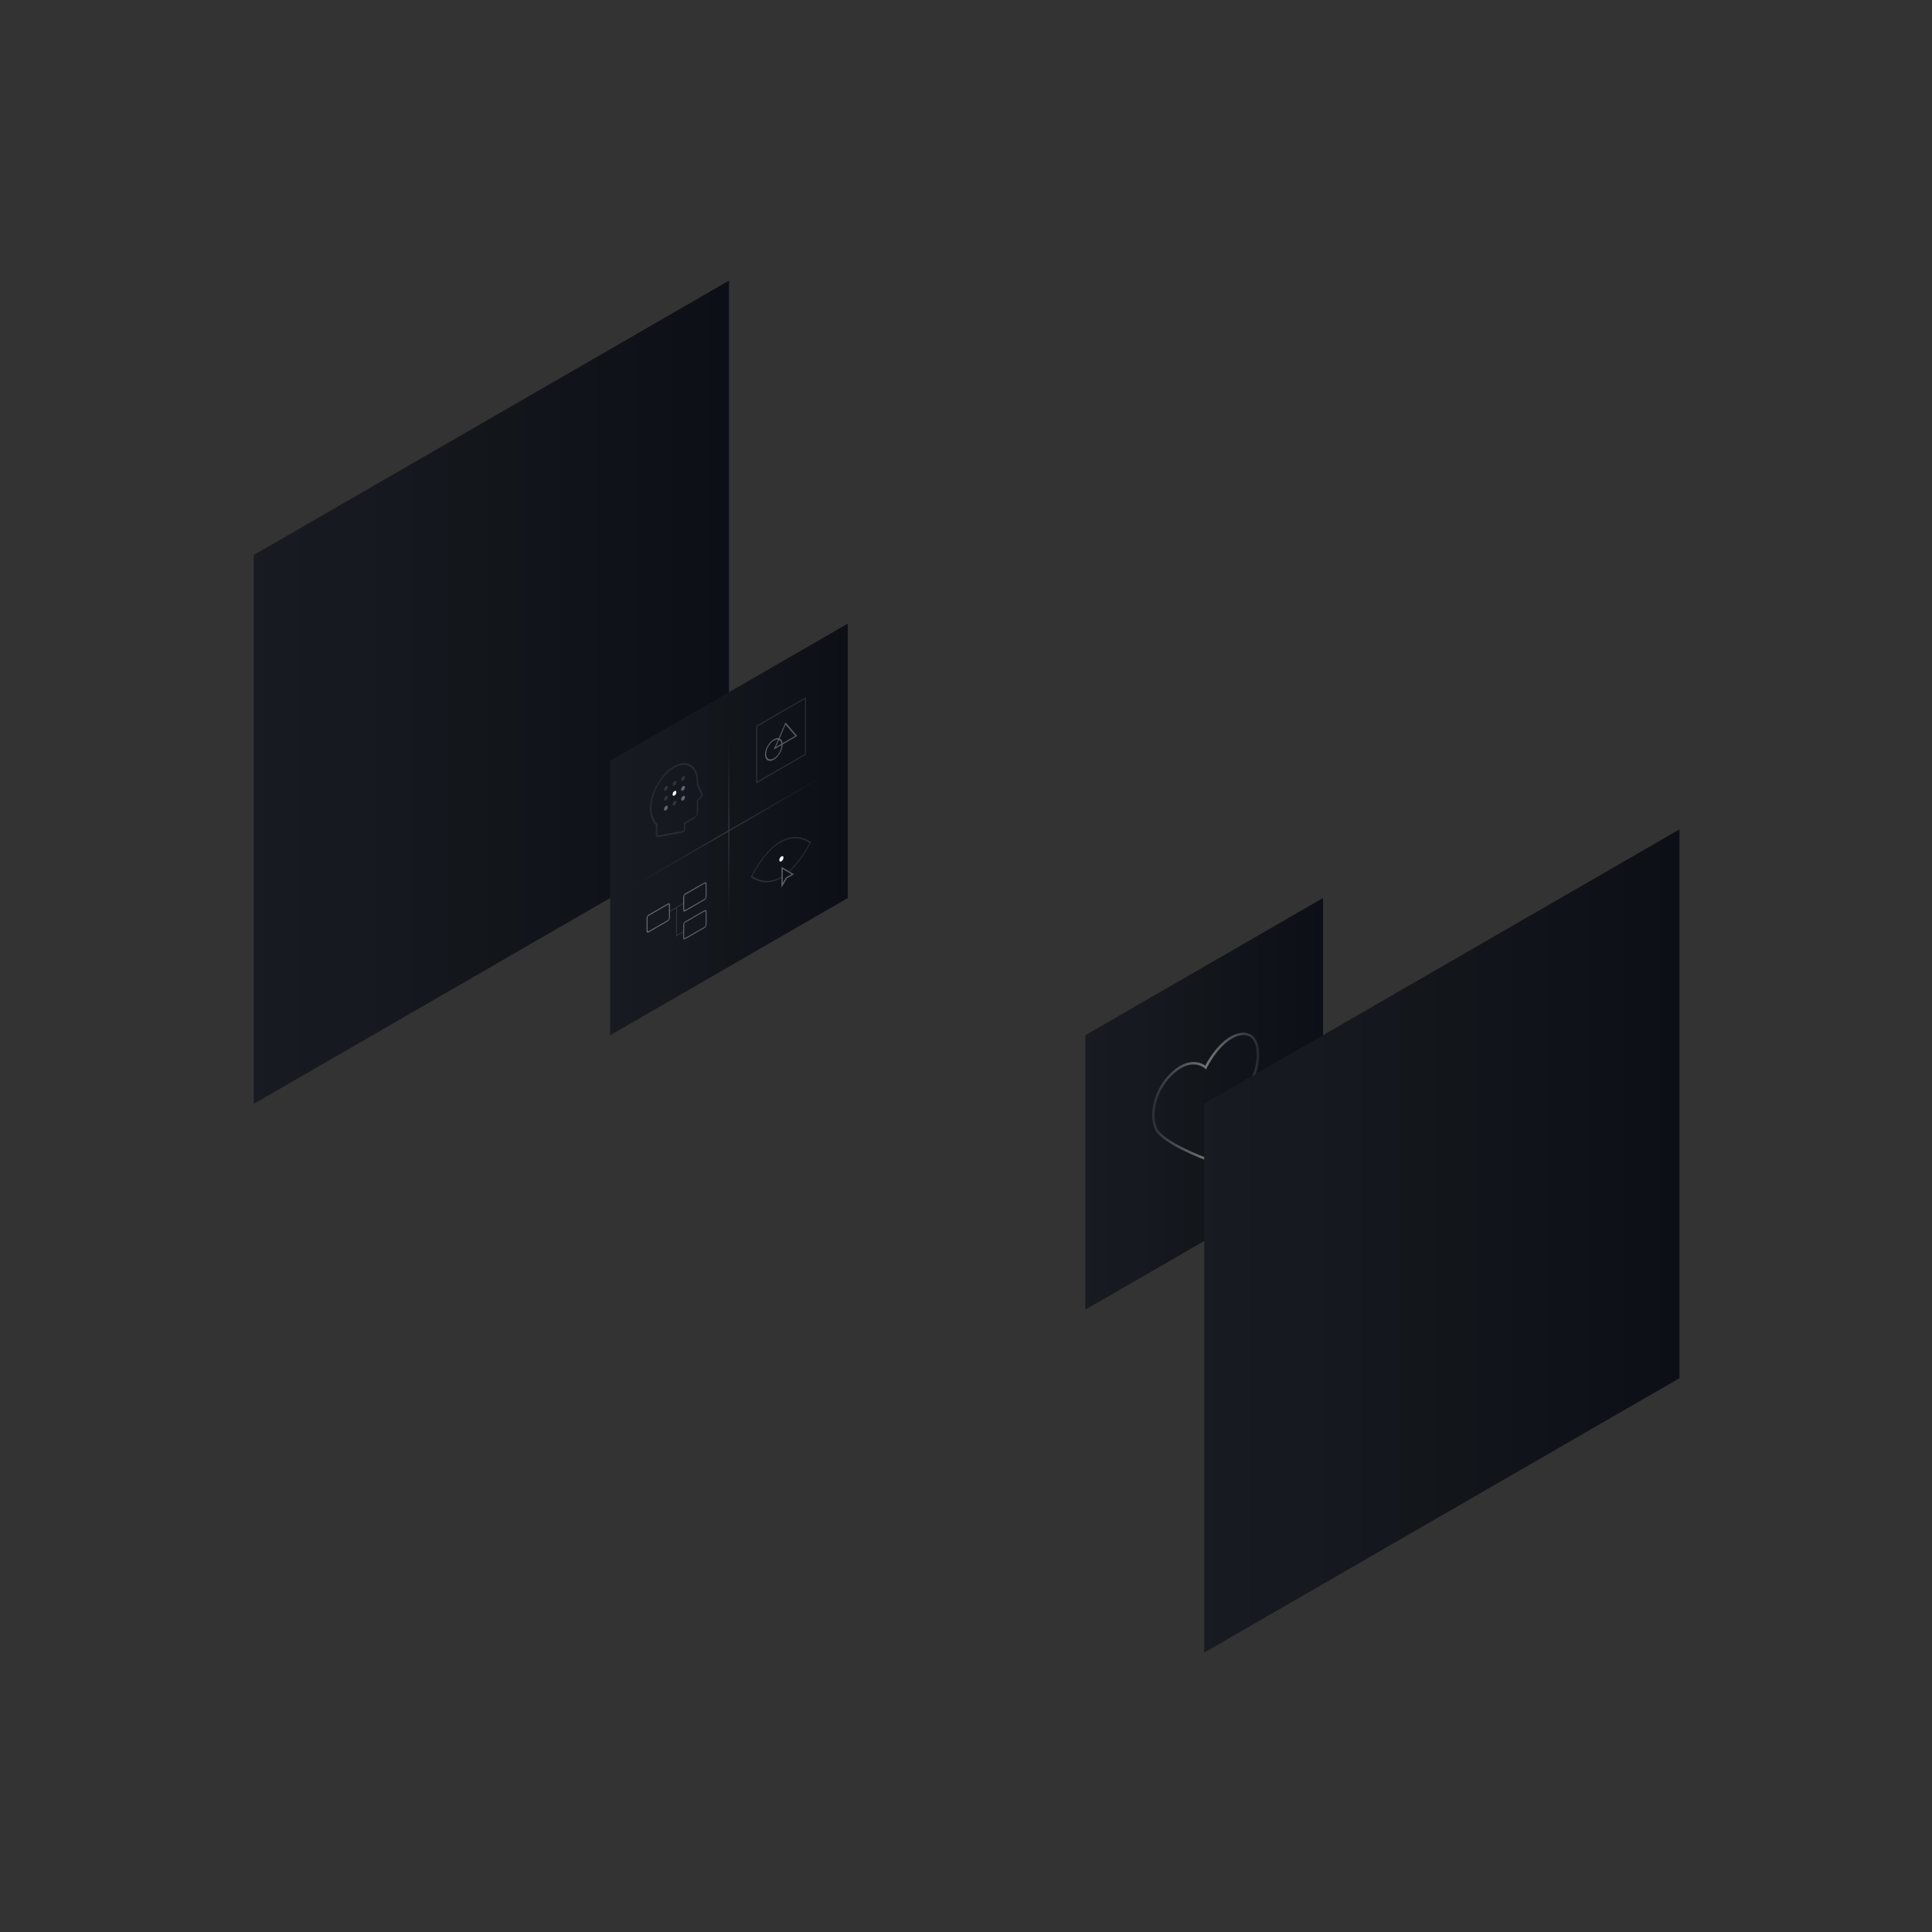 <svg width="1600" height="1600" fill="none" xmlns="http://www.w3.org/2000/svg"><rect width="100%" height="100%" fill="#333333" stroke="none"/><g clip-path="url(#clip0)"><path d="M210.14 914.12V459.66l393.57-227.23v454.46L210.14 914.12z" fill="#0A0E12"/><path d="M210.14 914.12V459.66l393.57-227.23v454.46L210.14 914.12z" fill="#141B24" fill-opacity=".25"/><path d="M210.14 914.12V459.66l393.57-227.23v454.46L210.14 914.12z" fill="url(#paint0_linear)"/><path d="M505.32 857.31V630.08l196.79-113.62v227.23L505.32 857.31z" fill="#0A0E12"/><path d="M505.32 857.31V630.08l196.79-113.62v227.23L505.32 857.31z" fill="#141B24" fill-opacity=".25"/><path d="M505.32 857.31V630.08l196.79-113.62v227.23L505.32 857.31z" fill="url(#paint1_linear)"/><g clip-path="url(#clip2)"><path fill-rule="evenodd" clip-rule="evenodd" d="M603.169 688.75v89.5l.866-.5v-89.5l77.51-44.75v-1l-77.51 44.75v-89.5l-.866.5v89.5L525.66 732.5v1l77.509-44.75z" fill="url(#paint2_radial)"/><g clip-path="url(#clip3)"><rect x=".433" y=".25" width="21.4" height="13.7" rx="1.5" transform="matrix(.866 -.5 0 1 565.815 741.166)" stroke="url(#paint3_linear)"/><path fill-rule="evenodd" clip-rule="evenodd" d="M559.868 752.2l-5.023 2.9v-1l5.456-3.15 5.456-3.15v1l-5.023 2.9v22.45l5.023-2.9v1l-5.456 3.15-.433.25V752.2z" fill="url(#paint4_linear)"/></g><path fill-rule="evenodd" clip-rule="evenodd" d="M537.178 758.45l15.935-9.2c.479-.276.866-.052.866.5v10.7c0 .552-.387 1.224-.866 1.5l-15.935 9.2c-.478.276-.866.052-.866-.5v-10.7c0-.552.388-1.224.866-1.5zm-1.732 2c0-1.105.776-2.448 1.732-3l15.935-9.2c.957-.552 1.732-.105 1.732 1v10.7c0 1.104-.775 2.448-1.732 3l-15.935 9.2c-.956.552-1.732.104-1.732-1v-10.7zm32.043 3.6l15.935-9.2c.478-.276.866-.052.866.5v10.7c0 .552-.388 1.224-.866 1.5l-15.935 9.2c-.478.276-.866.052-.866-.5v-10.7c0-.552.388-1.224.866-1.5zm-1.732 2c0-1.105.776-2.448 1.732-3l15.935-9.2c.957-.552 1.732-.105 1.732 1v10.7c0 1.104-.775 2.448-1.732 3l-15.935 9.2c-.956.552-1.732.104-1.732-1v-10.7z" fill="url(#paint5_linear)"/><path transform="matrix(.866 -.5 0 1 626.35 601.316)" stroke="url(#paint6_linear)" d="M.433.25h46.6v46.6H.433z"/><path fill-rule="evenodd" clip-rule="evenodd" d="M641.882 620.099l-1.041.601.578-1.333 2.978-6.877c-1.018-.198-2.24.051-3.555.81-3.54 2.043-6.409 7.013-6.409 11.1s2.869 5.743 6.409 3.7c3.539-2.043 6.408-7.013 6.408-11.1l-5.368 3.099zm6.234-3.599c0 4.639-3.257 10.28-7.274 12.6-4.018 2.32-7.275.439-7.275-4.2s3.257-10.28 7.275-12.6c1.492-.862 2.88-1.144 4.035-.92l5.143-11.878.521-1.202.52.601 8.602 9.932.577.667-1.04.601-11.084 6.399zm-2.547-4.914l4.972-11.483 8.081 9.331-10.557 6.095c-.221-2.021-1.144-3.388-2.496-3.943zm-.485 1.118c1.125.499 1.897 1.649 2.108 3.329l-4.732 2.733 2.624-6.062z" fill="url(#paint7_linear)"/><g clip-path="url(#clip4)"><path d="M648.852 710.25c0 1.105-.776 2.448-1.732 3-.957.552-1.732.105-1.732-1s.775-2.448 1.732-3c.956-.552 1.732-.105 1.732 1z" fill="#fff"/><path d="M651.417 726.969l-.18.104-.127.222-3.384 5.891v-14.372L656.56 724l-5.143 2.969z" stroke="url(#paint8_linear)"/><path fill-rule="evenodd" clip-rule="evenodd" d="M670.47 698.177l.004-.007a16.497 16.497 0 00-1.318-.886 20.814 20.814 0 00-5.021-2.191c-4.313-1.239-10.354-1.474-17.405 2.39-7.021 3.848-13.043 11.029-17.352 17.349a101.494 101.494 0 00-5.016 8.177 84.337 84.337 0 00-1.328 2.509l-.017.034.016.013c.309.23.768.553 1.365.916a21.402 21.402 0 005.105 2.243c4.362 1.269 10.393 1.497 17.249-2.461.195-.113.39-.229.584-.347v1c-.194.118-.389.234-.584.347-14.245 8.224-24.855-1.046-24.855-1.046s10.255-21.745 24.855-29.746c14.6-8.001 24.855 1.046 24.855 1.046s-7.122 14.446-17.53 24.19l-.691-.405c4.107-3.757 7.727-8.321 10.615-12.495a109.494 109.494 0 005.105-8.138 89.698 89.698 0 001.364-2.492z" fill="url(#paint9_linear)"/></g><mask id="a" fill="#fff"><path d="M578.007 649.139l-.051-2.946c-.438-12.427-9.111-17.526-19.74-11.389-10.886 6.285-19.739 22.06-19.739 35.174 0 5.456 2.368 10.909 5.019 13.378v8.805c0 .651.334 1.046.849.966l21.232-3.857c.823-.134 1.698-1.383 1.698-2.437v-4.775l7.412-4.279c1.802-1.04 3.294-3.7 3.294-5.87v-8.928l4.144-4.376-4.118-9.466z"/></mask><path d="M578.007 649.139l-.866.52.003.181.059.136.804-.837zm-.051-2.946l.865-.52v-.019l-.865.539zm-34.46 37.163l.866-.5v-.339l-.179-.166-.687 1.005zm.849 9.771l-.297 1.111.008-.001.008-.002.281-1.108zm21.232-3.857l.292-1.11-.006.001-.006.001-.28 1.108zm1.698-7.212v-1l-.866.5v1l.866-.5zm7.412-4.279v-1 1zm3.294-14.798l-.331-.732-.535.564v.668l.866-.5zm4.144-4.376l.331.732.791-.836-.319-.733-.803.837zm-3.252-9.985l-.052-2.947-1.731 1.04.051 2.946 1.732-1.039zm-.052-2.966c-.455-12.914-9.477-18.275-20.605-11.85v2c10.131-5.849 18.454-1.012 18.874 10.928l1.731-1.078zm-20.605-11.85c-11.398 6.581-20.605 23.048-20.605 36.674l1.732-1c0-12.602 8.5-27.685 18.873-33.674v-2zm-20.605 36.674c0 5.713 2.451 11.326 5.197 13.883l1.375-2.01c-2.556-2.38-4.84-7.673-4.84-12.873l-1.732 1zm5.018 13.378v8.805l1.733-1v-8.805l-1.733 1zm0 8.805c0 1.035.535 1.715 1.419 1.577l.594-2.222c-.145.023-.28-.089-.28-.355l-1.733 1zm1.435 1.574l21.232-3.857.561-2.216-21.231 3.857-.562 2.216zm21.22-3.855c1.434-.234 2.857-2.358 2.857-4.047l-1.732 1c0 .418-.326.792-.54.827l-.585 2.22zm2.857-4.047v-4.775l-1.732 1v4.775l1.732-1zm-.866-3.275l7.412-4.279v-2l-7.412 4.279v2zm7.412-4.279c2.314-1.336 4.16-4.688 4.16-7.37l-1.732 1c0 1.658-1.139 3.626-2.428 4.37v2zm4.16-7.37v-8.928l-1.732 1v8.928l1.732-1zm-.534-7.696l4.143-4.376-.663-1.465-4.143 4.377.663 1.464zm4.615-5.945l-4.117-9.465-1.608 1.673 4.118 9.465 1.607-1.673z" fill="url(#paint10_linear)" mask="url(#a)"/><circle r="1.818" transform="matrix(-.866 .5 0 1 558.569 648.818)" fill="url(#paint11_linear)"/><circle r="1.818" transform="matrix(-.866 .5 0 1 565.654 644.727)" fill="url(#paint12_linear)"/><circle r="1.818" transform="matrix(-.866 .5 0 1 551.484 652.909)" fill="url(#paint13_linear)"/><circle r="1.818" transform="matrix(-.866 .5 0 1 558.569 657)" fill="#fff"/><circle r="1.818" transform="matrix(-.866 .5 0 1 565.654 652.909)" fill="url(#paint14_linear)"/><circle r="1.818" transform="matrix(-.866 .5 0 1 551.484 661.091)" fill="url(#paint15_linear)"/><circle r="1.818" transform="matrix(-.866 .5 0 1 558.569 665.182)" fill="url(#paint16_linear)"/><circle r="1.818" transform="matrix(-.866 .5 0 1 565.654 661.091)" fill="url(#paint17_linear)"/><circle r="1.818" transform="matrix(-.866 .5 0 1 551.484 669.273)" fill="url(#paint18_linear)"/></g><path d="M898.89 1084.54V857.31l196.79-113.62v227.23l-196.79 113.62z" fill="#0A0E12"/><path d="M898.89 1084.54V857.31l196.79-113.62v227.23l-196.79 113.62z" fill="#141B24" fill-opacity=".25"/><path d="M898.89 1084.54V857.31l196.79-113.62v227.23l-196.79 113.62z" fill="url(#paint19_linear)"/><path d="M1025.09 856.932c-15.7 4.518-26.613 27.082-26.613 27.082s-10.616-9.959-26.465 3.738c-15.699 13.61-19.736 34.652-14.952 46.403 4.636 12.013 41.417 25.576 41.417 25.576s36.633-55.948 41.413-73.399c4.64-17.015 1.05-33.829-14.8-29.4z" stroke="url(#paint20_linear)" stroke-width="2"/><path d="M1390.86 686.89v454.46l-393.57 227.23V914.12l393.57-227.23z" fill="#0A0E12"/><path d="M1390.86 686.89v454.46l-393.57 227.23V914.12l393.57-227.23z" fill="#141B24" fill-opacity=".25"/><path d="M1390.86 686.89v454.46l-393.57 227.23V914.12l393.57-227.23z" fill="url(#paint21_linear)"/></g><defs><linearGradient id="paint15_linear" x1="-.001" y1="1.819" x2="3.636" y2="1.819" gradientUnits="userSpaceOnUse"><stop stop-color="#838899" stop-opacity=".24"/><stop offset="1" stop-color="#737783" stop-opacity=".24"/></linearGradient><linearGradient id="paint11_linear" x1="-.001" y1="1.819" x2="3.636" y2="1.819" gradientUnits="userSpaceOnUse"><stop stop-color="#838899" stop-opacity=".24"/><stop offset="1" stop-color="#737783" stop-opacity=".24"/></linearGradient><linearGradient id="paint1_linear" x1="505.132" y1="516.247" x2="702.11" y2="516.247" gradientUnits="userSpaceOnUse"><stop stop-color="#fff" stop-opacity=".05"/><stop offset="1" stop-color="#fff" stop-opacity="0"/></linearGradient><linearGradient id="paint3_linear" x1="0" y1="7.352" x2="22.4" y2="7.352" gradientUnits="userSpaceOnUse"><stop stop-color="#838899" stop-opacity=".7"/><stop offset="1" stop-color="#737783" stop-opacity=".7"/></linearGradient><linearGradient id="paint4_linear" x1="554.843" y1="766.332" x2="565.756" y2="766.332" gradientUnits="userSpaceOnUse"><stop stop-color="#838899" stop-opacity=".24"/><stop offset="1" stop-color="#737783" stop-opacity=".24"/></linearGradient><linearGradient id="paint5_linear" x1="535.446" y1="777.356" x2="585.156" y2="777.356" gradientUnits="userSpaceOnUse"><stop stop-color="#838899" stop-opacity=".7"/><stop offset="1" stop-color="#737783" stop-opacity=".7"/></linearGradient><linearGradient id="paint6_linear" x1="-.009" y1="23.811" x2="47.593" y2="23.811" gradientUnits="userSpaceOnUse"><stop stop-color="#838899" stop-opacity=".24"/><stop offset="1" stop-color="#737783" stop-opacity=".24"/></linearGradient><linearGradient id="paint7_linear" x1="633.567" y1="620.704" x2="660.24" y2="620.704" gradientUnits="userSpaceOnUse"><stop stop-color="#838899" stop-opacity=".7"/><stop offset="1" stop-color="#737783" stop-opacity=".7"/></linearGradient><linearGradient id="paint8_linear" x1="647.293" y1="726.253" x2="657.599" y2="726.253" gradientUnits="userSpaceOnUse"><stop stop-color="#838899" stop-opacity=".7"/><stop offset="1" stop-color="#737783" stop-opacity=".7"/></linearGradient><linearGradient id="paint9_linear" x1="621.887" y1="726.225" x2="671.599" y2="726.225" gradientUnits="userSpaceOnUse"><stop stop-color="#838899" stop-opacity=".24"/><stop offset="1" stop-color="#737783" stop-opacity=".24"/></linearGradient><linearGradient id="paint10_linear" x1="538.469" y1="675.618" x2="582.118" y2="675.618" gradientUnits="userSpaceOnUse"><stop stop-color="#838899" stop-opacity=".24"/><stop offset="1" stop-color="#737783" stop-opacity=".24"/></linearGradient><linearGradient id="paint0_linear" x1="209.763" y1="232.003" x2="603.71" y2="232.003" gradientUnits="userSpaceOnUse"><stop stop-color="#fff" stop-opacity="0"/><stop offset="0" stop-color="#fff" stop-opacity=".05"/><stop offset="1" stop-color="#fff" stop-opacity="0"/></linearGradient><linearGradient id="paint12_linear" x1="-.001" y1="1.819" x2="3.636" y2="1.819" gradientUnits="userSpaceOnUse"><stop stop-color="#838899" stop-opacity=".24"/><stop offset="1" stop-color="#737783" stop-opacity=".24"/></linearGradient><linearGradient id="dotgradient" gradientTransform="rotate(90)"><stop stop-color="#fff" stop-opacity=".2"/><stop offset="1" stop-color="#fff" stop-opacity="0"/></linearGradient><linearGradient id="paint14_linear" x1="0" y1="1.819" x2="3.636" y2="1.819" gradientUnits="userSpaceOnUse"><stop stop-color="#838899" stop-opacity=".7"/><stop offset="1" stop-color="#737783" stop-opacity=".7"/></linearGradient><linearGradient id="paint13_linear" x1="-.001" y1="1.819" x2="3.636" y2="1.819" gradientUnits="userSpaceOnUse"><stop stop-color="#838899" stop-opacity=".24"/><stop offset="1" stop-color="#737783" stop-opacity=".24"/></linearGradient><linearGradient id="paint16_linear" x1="-.001" y1="1.819" x2="3.636" y2="1.819" gradientUnits="userSpaceOnUse"><stop stop-color="#838899" stop-opacity=".24"/><stop offset="1" stop-color="#737783" stop-opacity=".24"/></linearGradient><linearGradient id="paint17_linear" x1="0" y1="1.819" x2="3.636" y2="1.819" gradientUnits="userSpaceOnUse"><stop stop-color="#838899" stop-opacity=".7"/><stop offset="1" stop-color="#737783" stop-opacity=".7"/></linearGradient><linearGradient id="paint18_linear" x1="0" y1="1.819" x2="3.636" y2="1.819" gradientUnits="userSpaceOnUse"><stop stop-color="#838899" stop-opacity=".7"/><stop offset="1" stop-color="#737783" stop-opacity=".7"/></linearGradient><linearGradient id="paint19_linear" x1="898.702" y1="743.477" x2="1095.68" y2="743.477" gradientUnits="userSpaceOnUse"><stop stop-color="#fff" stop-opacity=".05"/><stop offset="1" stop-color="#fff" stop-opacity="0"/></linearGradient><linearGradient id="paint20_linear" x1="955.167" y1="896.5" x2="1041.77" y2="896.5" gradientUnits="userSpaceOnUse"><stop stop-color="#fff" stop-opacity=".1"/><stop offset=".516" stop-color="#fff" stop-opacity=".4"/><stop offset="1" stop-color="#fff" stop-opacity=".1"/></linearGradient><linearGradient id="paint21_linear" x1="996.914" y1="686.464" x2="1390.86" y2="686.464" gradientUnits="userSpaceOnUse"><stop stop-color="#fff" stop-opacity=".05"/><stop offset="1" stop-color="#fff" stop-opacity="0"/></linearGradient><clipPath id="clip4"><path transform="matrix(.866 -.5 0 1 616.593 695.5)" fill="#fff" d="M0 0h70v70H0z"/></clipPath><clipPath id="windowpath"><path transform="translate(400)" d="M0 0h400v400H0z"/></clipPath><clipPath id="clip0"><path fill="#fff" d="M210.14 232.43h1180.72v1136.15H210.14z"/></clipPath><clipPath id="clip1"><path d="M233 473l346.41-200 3.281 399.987-346.41 200L233 473z" fill="#fff"/></clipPath><clipPath id="clip2"><path d="M517 638l173.205-100v200L517 838V638z" fill="#fff"/></clipPath><clipPath id="clip3"><path transform="matrix(.866 -.5 0 1 529.99 745.5)" fill="#fff" d="M0 0h70v70H0z"/></clipPath><clipPath id="clip5"><path d="M1019 928l346.41-200 3.28 399.99-346.41 200L1019 928z" fill="#fff"/></clipPath><radialGradient id="paint2_radial" cx="0" cy="0" r="1" gradientUnits="userSpaceOnUse" gradientTransform="rotate(-30 1585.72 -782.26) scale(90.004 75.965)"><stop stop-color="#838899" stop-opacity=".3"/><stop offset="1" stop-color="#737783" stop-opacity="0"/></radialGradient></defs></svg>